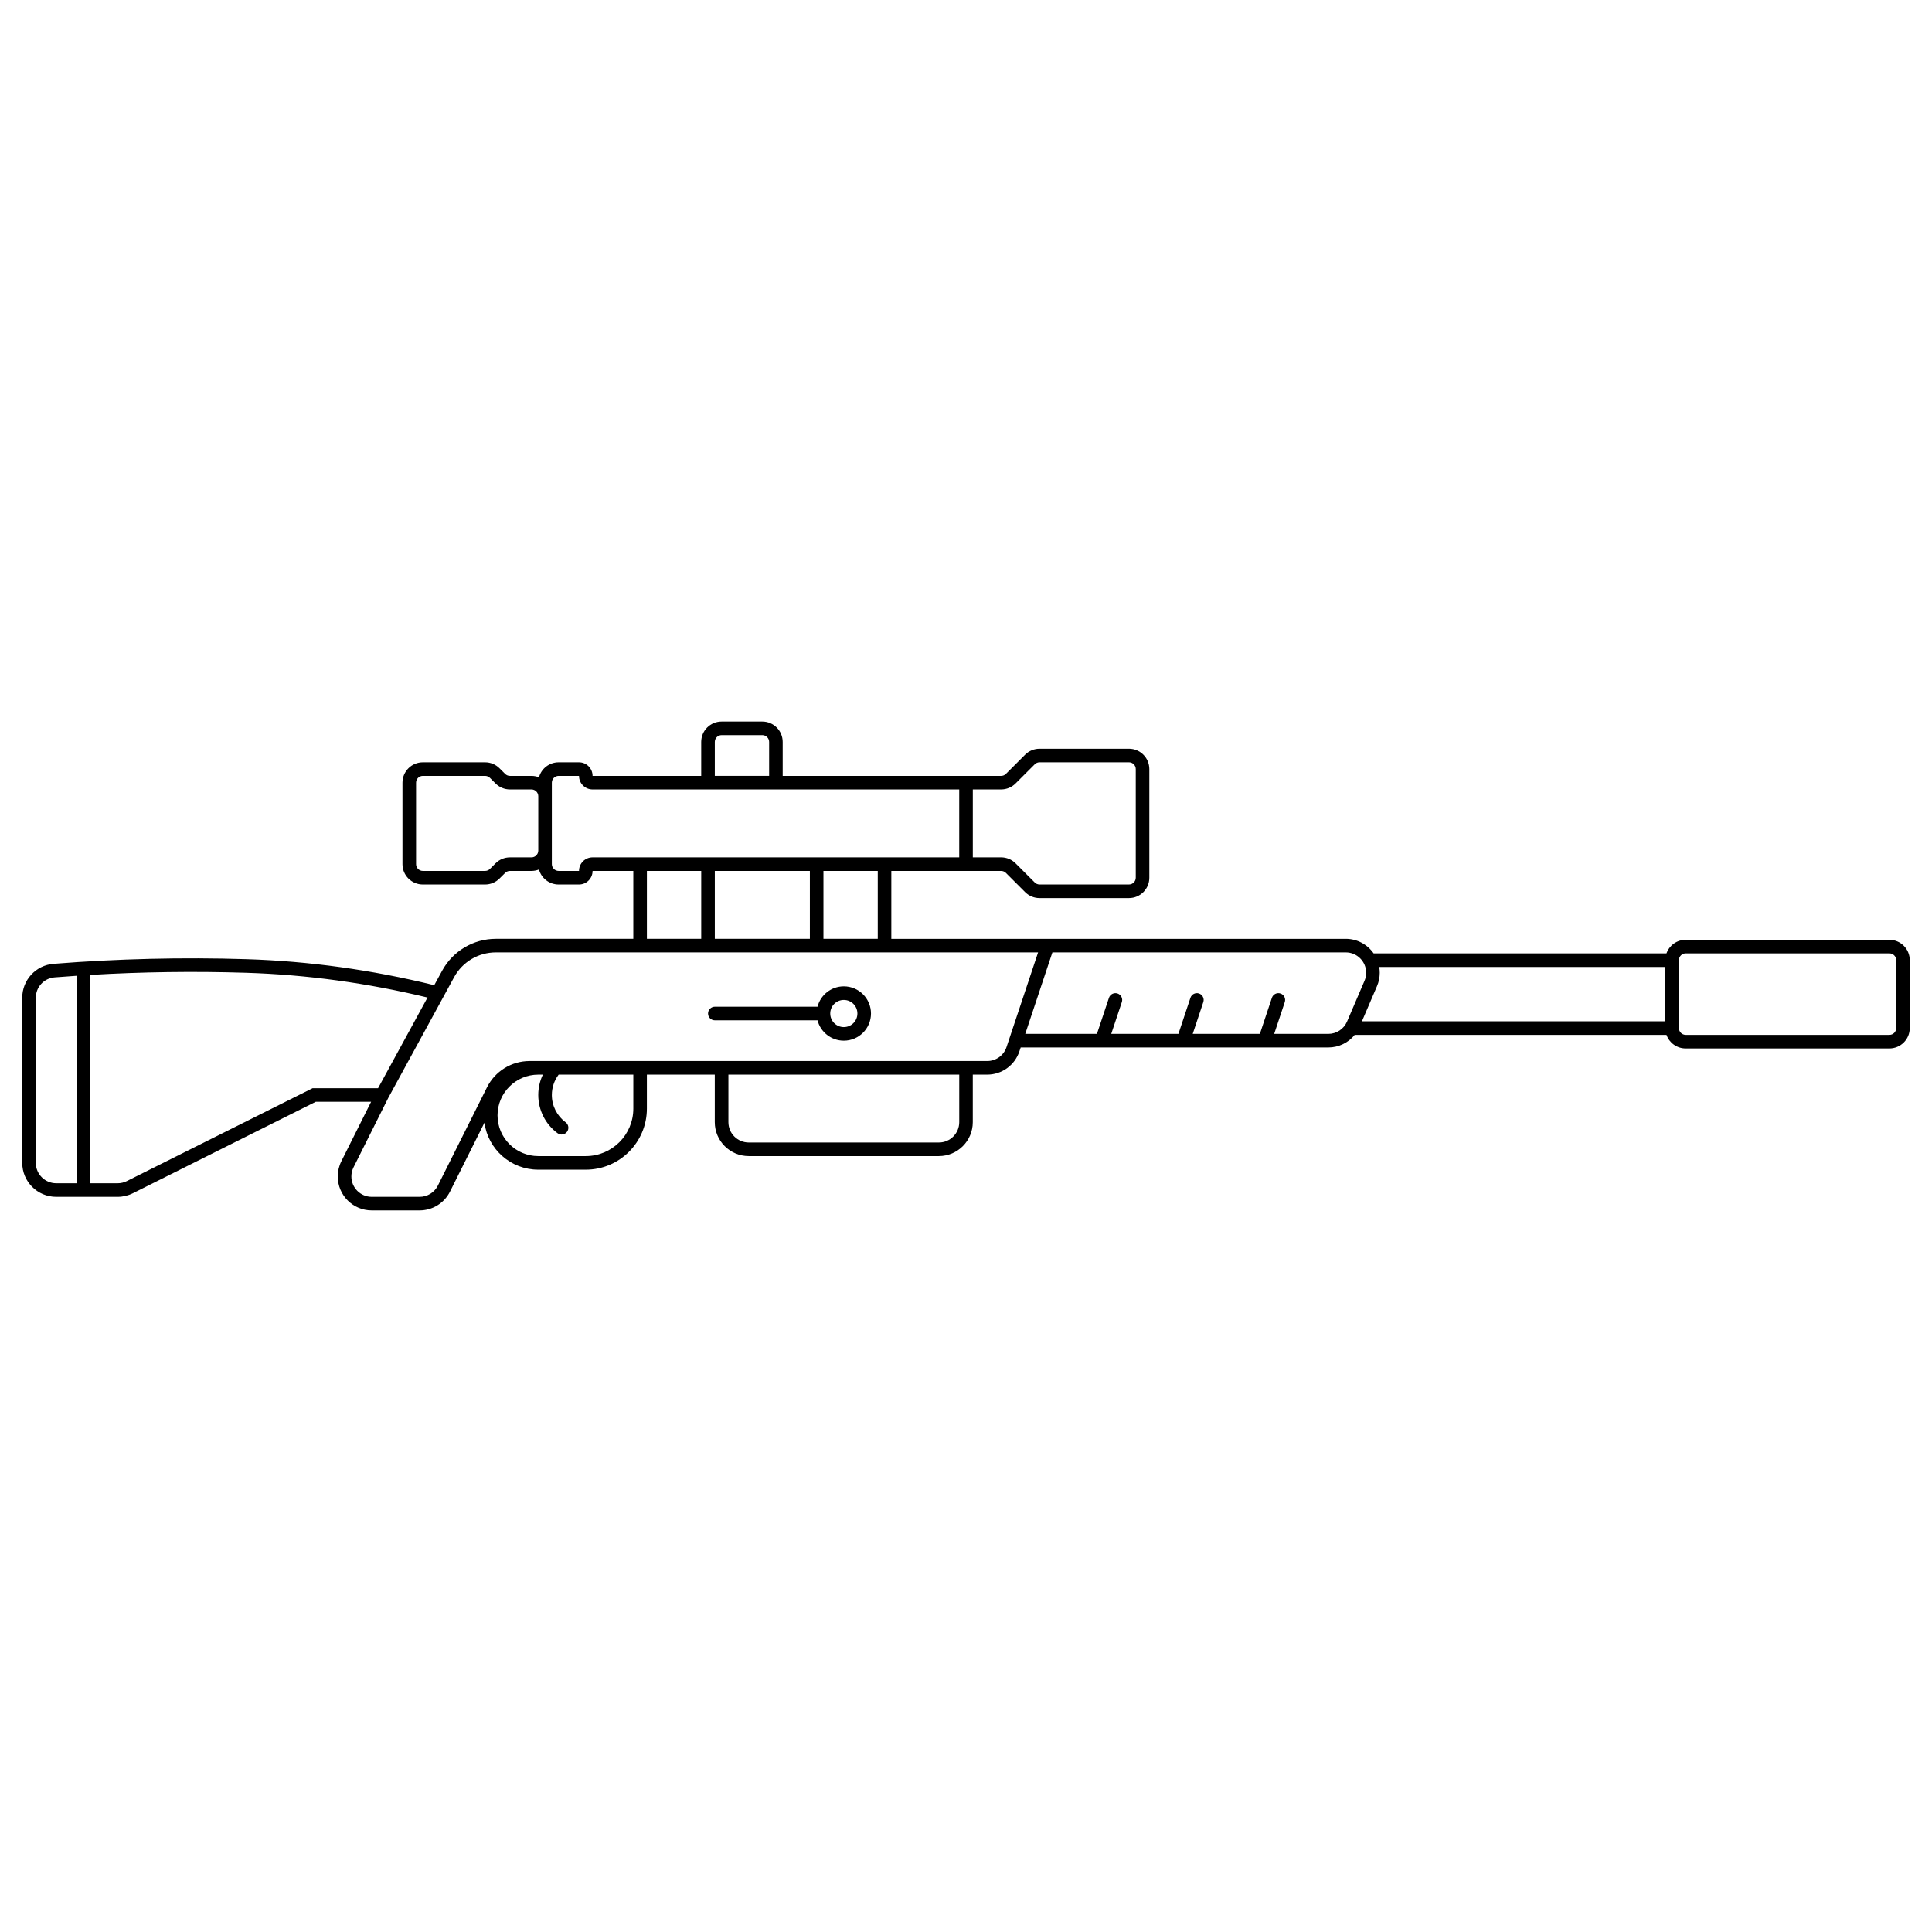 <?xml version="1.0" encoding="UTF-8"?>
<!-- Uploaded to: SVG Repo, www.svgrepo.com, Generator: SVG Repo Mixer Tools -->
<svg fill="#000000" width="800px" height="800px" version="1.1" viewBox="144 144 512 512" xmlns="http://www.w3.org/2000/svg">
 <path d="m503.01 418.25c-1.68 2.078-4.234 3.336-6.992 3.336h-81.523l-0.352 1.047c-1.223 3.672-4.66 6.152-8.535 6.152h-3.809v12.594c0 4.969-4.027 8.996-8.996 8.996h-50.379c-4.969 0-9-4.027-9-8.996v-12.594h-17.992v8.996c0 8.941-7.25 16.191-16.191 16.191h-12.598c-7.285 0-13.305-5.41-14.262-12.434l-9.129 18.258c-1.523 3.047-4.641 4.973-8.047 4.973h-12.695c-4.969 0-8.996-4.027-8.996-8.996 0-1.398 0.324-2.773 0.949-4.023l7.887-15.77h-14.66l-48.48 24.242c-1.25 0.625-2.625 0.949-4.023 0.949h-16.293c-4.969 0-8.996-4.027-8.996-8.996v-43.781c0-4.691 3.606-8.598 8.285-8.969 17.047-1.352 34.098-1.762 51.148-1.23 16.586 0.52 33.168 2.816 49.75 6.887l2.098-3.844c2.84-5.203 8.293-8.441 14.219-8.441h36.438v-17.992h-10.797c0 1.988-1.609 3.598-3.598 3.598h-5.398c-2.488 0-4.586-1.684-5.207-3.977-0.617 0.246-1.289 0.379-1.988 0.379h-5.707c-0.48 0-0.938 0.188-1.273 0.527l-1.492 1.488c-1.012 1.016-2.383 1.582-3.816 1.582h-16.5c-2.984 0-5.398-2.418-5.398-5.398v-21.59c0-2.981 2.414-5.398 5.398-5.398h16.5c1.434 0 2.805 0.566 3.816 1.582l1.492 1.488c0.336 0.34 0.793 0.527 1.273 0.527h5.707c0.699 0 1.371 0.133 1.988 0.379 0.621-2.293 2.719-3.977 5.207-3.977h5.398c1.988 0 3.598 1.609 3.598 3.598h28.789v-8.996c0-2.981 2.418-5.398 5.398-5.398h10.797c2.981 0 5.398 2.418 5.398 5.398v8.996h57.887c0.477 0 0.934-0.188 1.27-0.527l5.09-5.09c1.012-1.012 2.387-1.578 3.816-1.578h23.703c2.981 0 5.398 2.414 5.398 5.394v28.789c0 2.984-2.418 5.398-5.398 5.398h-23.703c-1.43 0-2.805-0.566-3.816-1.578l-5.09-5.09c-0.336-0.34-0.793-0.527-1.27-0.527h-29.098v17.992h120.43c3.059 0 5.762 1.527 7.387 3.859h77.609c0.738-2.094 2.738-3.598 5.09-3.598h53.98c2.981 0 5.398 2.418 5.398 5.398v17.992c0 2.981-2.418 5.398-5.398 5.398h-53.98c-2.352 0-4.352-1.504-5.09-3.598zm-335.12 39.324h7.297c0.84 0 1.664-0.195 2.414-0.57l49.242-24.621h17.348l13.109-24.031c-16.031-3.871-32.059-6.059-48.082-6.559-13.777-0.43-27.551-0.242-41.328 0.57zm-3.598 0v-54.984c-1.941 0.129-3.887 0.27-5.828 0.426-2.805 0.223-4.969 2.562-4.969 5.379v43.781c0 2.981 2.418 5.398 5.398 5.398zm123.57-28.789h-1.215c-5.961 0-10.797 4.832-10.797 10.793 0 5.965 4.836 10.797 10.797 10.797h12.598c6.953 0 12.594-5.637 12.594-12.594v-8.996h-19.793c-1.16 1.543-1.801 3.418-1.801 5.398 0 2.887 1.371 5.547 3.652 7.234 0.797 0.59 0.965 1.719 0.375 2.516-0.594 0.801-1.719 0.969-2.519 0.375-3.184-2.359-5.106-6.086-5.106-10.125 0-1.898 0.422-3.734 1.215-5.398zm27.574-53.98v17.992h14.395v-17.992zm82.77-21.594h-97.164c-1.988 0-3.598-1.609-3.598-3.598h-5.398c-0.992 0-1.801 0.805-1.801 1.801v21.59c0 0.996 0.809 1.801 1.801 1.801h5.398c0-1.988 1.609-3.598 3.598-3.598h97.164zm-125.64-3.598h-16.5c-0.996 0-1.801 0.805-1.801 1.801v21.59c0 0.996 0.805 1.801 1.801 1.801h16.5c0.477 0 0.938-0.191 1.273-0.527l1.492-1.492c1.012-1.012 2.383-1.578 3.816-1.578h5.707c0.992 0 1.797-0.809 1.797-1.801v-14.395c0-0.992-0.805-1.801-1.797-1.801h-5.707c-1.434 0-2.805-0.566-3.816-1.578l-1.492-1.492c-0.336-0.336-0.797-0.527-1.273-0.527zm2.84 46.781c-4.609 0-8.852 2.519-11.059 6.566l-17.469 32.027-9.188 18.371c-0.375 0.75-0.57 1.574-0.57 2.414 0 2.981 2.418 5.398 5.398 5.398h12.695c2.043 0 3.914-1.156 4.828-2.984l13.02-26.039c2.133-4.269 6.496-6.965 11.266-6.965h121.29c2.324 0 4.387-1.484 5.121-3.691l8.367-25.098zm58.027-3.598h25.191v-17.992h-25.191zm28.789-17.992v17.992h14.395v-17.992zm-14.395-25.191v-8.996c0-0.992-0.805-1.801-1.797-1.801h-10.797c-0.992 0-1.801 0.809-1.801 1.801v8.996zm61.488 21.594c1.43 0 2.805 0.566 3.816 1.578l5.09 5.09c0.336 0.34 0.793 0.527 1.27 0.527h23.703c0.992 0 1.797-0.805 1.797-1.801v-28.789c0-0.992-0.805-1.797-1.797-1.797h-23.703c-0.477 0-0.934 0.188-1.27 0.527l-5.09 5.09c-1.012 1.012-2.387 1.578-3.816 1.578h-7.508v17.996zm29.176 46.781h17.801l3.188-9.566c0.312-0.941 1.332-1.453 2.277-1.137 0.941 0.312 1.449 1.332 1.137 2.273l-2.809 8.43h17.797l3.188-9.566c0.316-0.941 1.336-1.453 2.277-1.137 0.941 0.312 1.453 1.332 1.137 2.273l-2.809 8.43h14.352c2.16 0 4.109-1.289 4.961-3.273l4.625-10.793c0.289-0.672 0.438-1.398 0.438-2.129 0-2.981-2.418-5.398-5.398-5.398h-77.754l-7.195 21.594h18.996l3.188-9.566c0.316-0.941 1.336-1.453 2.277-1.137 0.941 0.312 1.453 1.332 1.137 2.273zm71.156-16.195c0 1.219-0.246 2.426-0.727 3.543l-3.992 9.316h80.41v-14.395h-75.82c0.086 0.5 0.129 1.016 0.129 1.535zm81.09-5.137c-0.992 0-1.801 0.805-1.801 1.801v17.992c0 0.996 0.809 1.801 1.801 1.801h53.98c0.992 0 1.797-0.805 1.797-1.801v-17.992c0-0.996-0.805-1.801-1.797-1.801zm-253.7 32.129v12.594c0 2.981 2.414 5.398 5.398 5.398h50.379c2.981 0 5.398-2.418 5.398-5.398v-12.594zm23.617-17.996c0.797-3.102 3.617-5.398 6.969-5.398 3.977 0 7.199 3.223 7.199 7.199s-3.223 7.199-7.199 7.199c-3.352 0-6.172-2.297-6.969-5.398h-27.219c-0.992 0-1.797-0.809-1.797-1.801s0.805-1.801 1.797-1.801zm6.969-1.797c-1.984 0-3.598 1.609-3.598 3.598s1.613 3.598 3.598 3.598c1.988 0 3.602-1.609 3.602-3.598s-1.613-3.598-3.602-3.598z"/>
</svg>